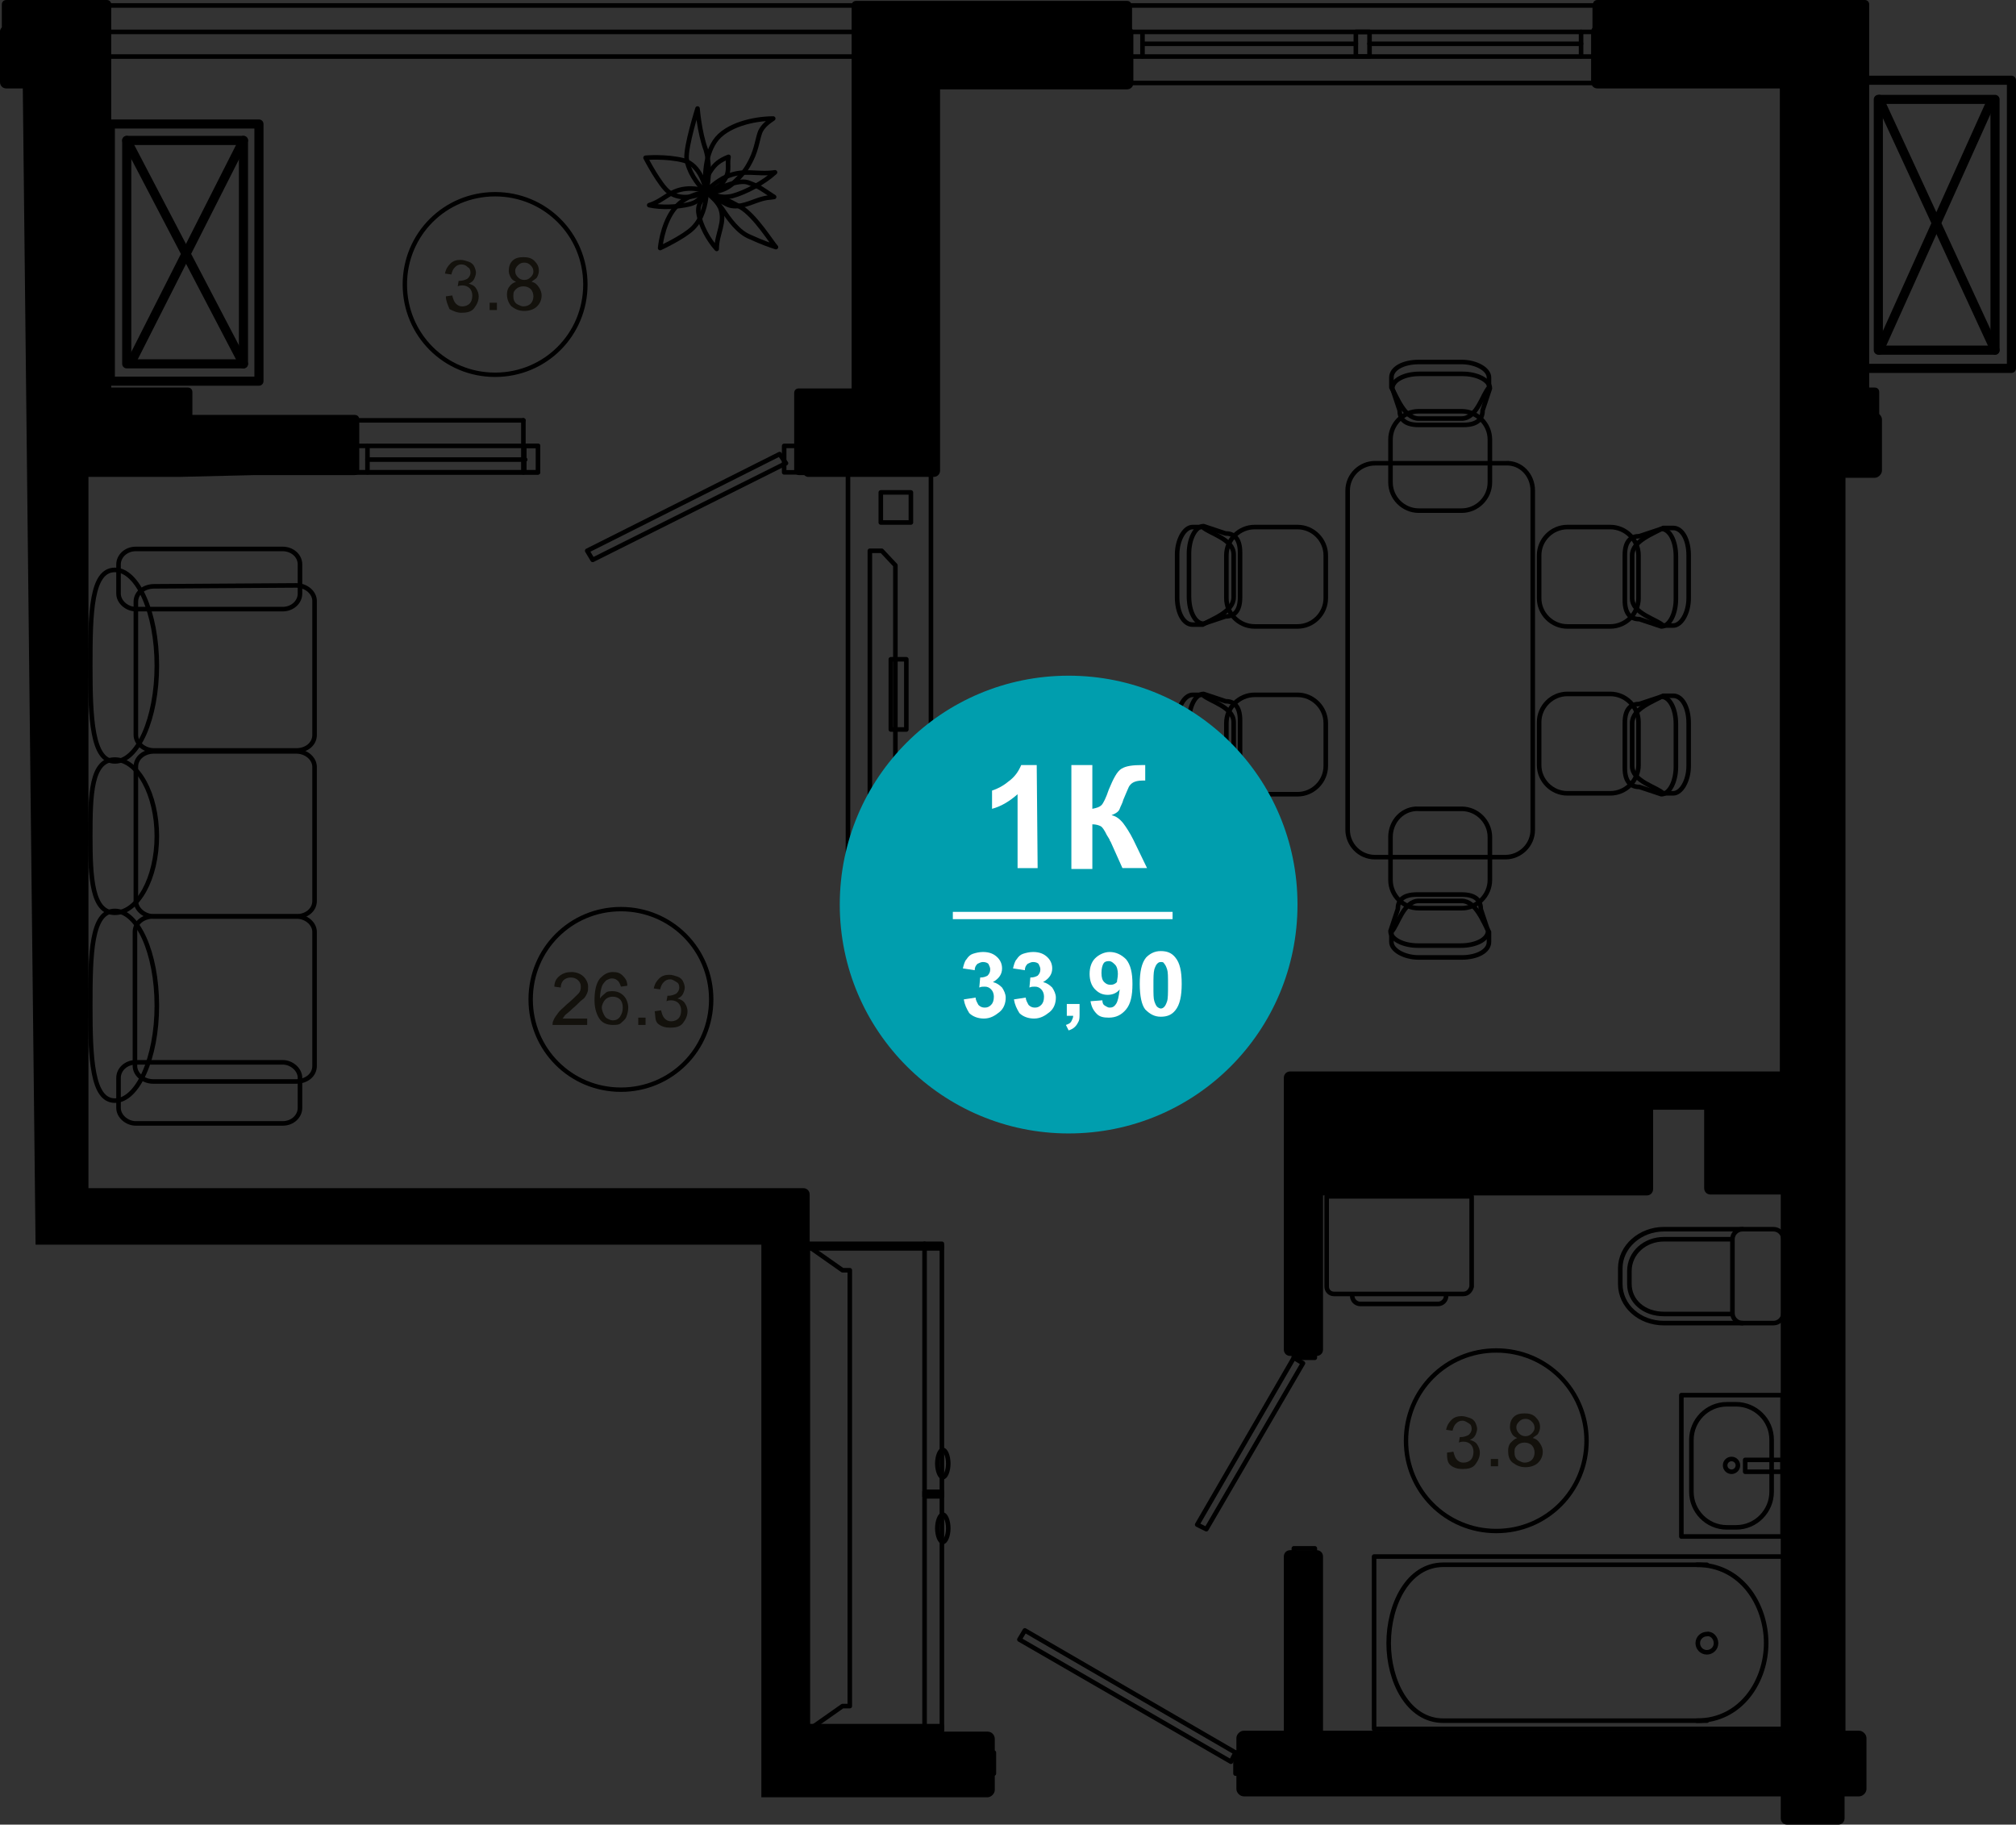 <?xml version="1.0" encoding="utf-8"?>
<!-- Generator: Adobe Illustrator 26.2.1, SVG Export Plug-In . SVG Version: 6.00 Build 0)  -->
<svg version="1.1" id="Слой_1" xmlns="http://www.w3.org/2000/svg" xmlns:xlink="http://www.w3.org/1999/xlink" x="0px" y="0px"
	 viewBox="0 0 221.1 200.1" style="enable-background:new 0 0 221.1 200.1;" xml:space="preserve">
<rect x="0" y="0" width="221.1" height="200.1" fill="#333333" stroke="none"/>
<style type="text/css">
	.st0{fill:none;stroke:#000000;stroke-width:0.5;stroke-linecap:round;stroke-linejoin:round;stroke-miterlimit:10;}
	.st1{fill:none;stroke:#000000;stroke-width:0.48;stroke-linecap:round;stroke-linejoin:round;stroke-miterlimit:10;}
	.st2{fill:#13110C;}
	.st3{fill:none;stroke:#000000;stroke-linecap:round;stroke-linejoin:round;stroke-miterlimit:10;}
	.st4{fill:#009EAE;}
	.st5{fill:#FFFFFF;}
	.st6{enable-background:new    ;}
</style>
<g>
	<g>
		<g>
			<path class="st0" d="M102.1,52v49.3H93V52H102.1z"/>
		</g>
		<g>
			<path class="st0" d="M99.9,95.3v3.3h-3.3v-3.3H99.9z"/>
		</g>
		<g>
			<path class="st0" d="M99.9,54v3.3h-3.3V54H99.9z"/>
		</g>
		<g>
			<path class="st0" d="M99.4,72.3V80h-1.7v-7.7H99.4z"/>
		</g>
		<path class="st0" d="M96.7,60.4h-1.3V92h1.4l1.4-1.8V62L96.7,60.4z"/>
	</g>
	<g>
		<path class="st0" d="M77.4,21c0.6,0.1,1.9,0.1,3-0.9s1.5-1.6,2-2.6c0.6-1.2,0.7-2.4,1-3.1c0.3-0.6,0.8-1,1.4-1.4
			c-2.1,0-5.2,0.7-6.4,2.5C77.2,17.3,77.3,19.7,77.4,21L77.4,21z"/>
		<path class="st0" d="M72.4,27.2c0,0,2.6-1.2,3.6-2.2s1.4-2.5,1.5-3.9c-0.5,0-2.5,0.3-3.7,2S72.4,27.2,72.4,27.2L72.4,27.2z"/>
		<path class="st0" d="M85.1,27.1c-0.6-0.2-1.5-0.5-2.8-1.1c-1.3-0.5-2.3-1.9-3.1-3.1c-0.9-1.2-1.3-1.4-1.7-1.8
			c1.9,0.7,2.1,0.7,3.7,1.6S84.7,26.7,85.1,27.1L85.1,27.1z"/>
		<path class="st0" d="M76.5,11.9c0,0-1.3,4.1-1.2,5.5c0.2,1.4,1.1,2.7,2.1,3.7c0.2-0.4,0.6-2.7,0-4.7
			C76.7,14.5,76.5,11.9,76.5,11.9L76.5,11.9z"/>
		<path class="st0" d="M77.4,21c-0.2-0.2-1.4-0.4-2.2-0.3c-1.8,0.2-2.4,1.3-4,1.8c1.3,0.3,3.2,0.2,4.4-0.1
			C76.8,22.1,76.8,21.5,77.4,21L77.4,21z"/>
		<path class="st0" d="M77.5,21.1c0.3,0,1.1,0.9,1.5,1.7c0.6,1.6-0.4,2.8-0.4,4.5c-0.9-1-1.8-2.6-2-4C76.5,22.2,77.1,21.9,77.5,21.1
			L77.5,21.1z"/>
		<path class="st0" d="M77.6,21.1c0.4,0.3,1.1,0.8,2.1,1.3s2.2,0,3.3-0.4c1.1-0.4,1.4-0.3,1.9-0.4c-1.4-0.9-1.5-1.1-2.9-1.6
			C80.7,19.6,78,21.1,77.6,21.1L77.6,21.1z"/>
		<path class="st0" d="M77.5,21.1c0-0.3,1.2-1.3,2.1-1.7c2-0.9,3.4-0.2,5.4-0.5c-1.2,1.1-3.2,2.2-4.7,2.6
			C78.8,21.8,78.5,21.3,77.5,21.1L77.5,21.1z"/>
		<path class="st0" d="M70.8,17.3c0,0,1.6,3.1,2.6,3.8s2.5,0.7,4-0.1c0-0.5-0.6-2.9-2.4-3.4C73.1,17.1,70.8,17.3,70.8,17.3
			L70.8,17.3z"/>
		<path class="st0" d="M77.5,21.1c0.2,0,1.3-0.5,1.7-1c1-1.3,0.5-1.8,0.7-2.9c-1,0.4-1.5,0.8-2,1.6C77.4,19.5,77.5,20.5,77.5,21.1
			L77.5,21.1z"/>
	</g>
	<g>
		<g>
			<path class="st0" d="M160.5,141.9h-14.2c-0.5,0-0.8-0.4-0.8-0.8v-9.9h15.9v9.9C161.3,141.5,161,141.9,160.5,141.9z"/>
		</g>
		<g>
			<path class="st0" d="M158.6,142.1c0,0.5-0.4,0.9-0.9,0.9h-8.5c-0.5,0-0.9-0.4-0.9-0.9"/>
		</g>
	</g>
	<g>
		<g>
			<polygon class="st0" points="103.3,136.7 103.3,136.7 103.3,189.7 103.3,189.7 101.4,189.7 88.7,189.7 92.4,187.1 93.2,187.1 
				93.2,139.3 92.4,139.3 88.7,136.7 101.4,136.7 			"/>
			<g>
				<rect x="88.6" y="136.6" class="st0" width="12.8" height="53.1"/>
			</g>
		</g>
		<rect x="101.4" y="189.3" class="st0" width="1.9" height="0.5"/>
		<rect x="101.4" y="163.6" class="st0" width="1.9" height="0.5"/>
		<rect x="101.4" y="136.4" class="st0" width="1.9" height="0.5"/>
		<rect x="88.6" y="189.3" class="st0" width="12.8" height="0.5"/>
		<rect x="88.6" y="136.4" class="st0" width="12.8" height="0.5"/>
		<path class="st0" d="M103.4,166.1c-0.3,0-0.6,0.7-0.6,1.5s0.3,1.5,0.6,1.5c0.3,0,0.6-0.7,0.6-1.5S103.7,166.1,103.4,166.1z"/>
		<path class="st0" d="M103.4,159c-0.3,0-0.6,0.7-0.6,1.5s0.3,1.5,0.6,1.5c0.3,0,0.6-0.7,0.6-1.5S103.7,159,103.4,159z"/>
	</g>
	<g>
		<g>
			<path class="st0" d="M32.5,64.2c1.1,0,2,0.8,2,1.7v14.7c0,1-0.9,1.7-2,1.7H16.9c-1.1,0-2-0.8-2-1.7V66c0-1,0.9-1.7,2-1.7
				L32.5,64.2z"/>
		</g>
		<g>
			<path class="st0" d="M32.5,82.4c1.1,0,2,0.8,2,1.7v14.7c0,1-0.9,1.7-2,1.7H16.9c-1.1,0-2-0.8-2-1.7V84.1c0-1,0.9-1.7,2-1.7
				L32.5,82.4z"/>
		</g>
		<g>
			<path class="st0" d="M32.5,100.5c1.1,0,2,0.8,2,1.7v14.7c0,1-0.9,1.7-2,1.7H16.8c-1.1,0-2-0.8-2-1.7v-14.7c0-1,0.9-1.7,2-1.7
				H32.5z"/>
		</g>
		<g>
			<path class="st0" d="M31,60.2c1,0,1.9,0.7,1.9,1.7v3.2c0,0.9-0.8,1.7-1.9,1.7H14.9c-1,0-1.9-0.8-1.9-1.7v-3.2
				c0-0.9,0.8-1.7,1.9-1.7H31z"/>
		</g>
		<g>
			<path class="st0" d="M31,116.5c1,0,1.9,0.8,1.9,1.7v3.3c0,0.9-0.8,1.7-1.9,1.7H14.9c-1,0-1.9-0.8-1.9-1.7v-3.3
				c0-0.9,0.8-1.7,1.9-1.7H31z"/>
		</g>
		<g>
			<path class="st0" d="M12.6,62.5c2.5,0,4.6,4.7,4.6,10.5s-2.1,10.5-4.6,10.5S9.9,78.8,9.9,73C9.9,67.2,10,62.5,12.6,62.5z"/>
		</g>
		<g>
			<path class="st0" d="M12.6,83.3c2.5,0,4.6,3.8,4.6,8.4s-2.1,8.4-4.6,8.4s-2.7-3.8-2.7-8.4C9.9,87.1,10,83.3,12.6,83.3z"/>
		</g>
		<g>
			<path class="st0" d="M12.6,99.9c2.5,0,4.6,4.6,4.6,10.4c0,5.7-2.1,10.4-4.6,10.4s-2.7-4.6-2.7-10.4C9.9,104.6,10,99.9,12.6,99.9z
				"/>
		</g>
	</g>
	<g>
		<g>
			<path class="st0" d="M195.6,189.6v-18.9h-44.9v18.9H195.6z"/>
		</g>
		<g>
			<path class="st0" d="M187.2,188.7h-28.9c-3.9,0-6-4.4-6-8.5c0-4.2,2.1-8.6,6-8.6h28.9"/>
		</g>
		<g>
			<path class="st0" d="M186.1,171.6c4.9,0,7.6,4.4,7.6,8.6c0,4.1-2.7,8.5-7.6,8.5"/>
		</g>
		<g>
			<path class="st0" d="M188.2,180.2c0,0.6-0.5,1-1,1c-0.6,0-1-0.5-1-1c0-0.6,0.5-1,1-1C187.7,179.1,188.2,179.6,188.2,180.2z"/>
		</g>
	</g>
	<g>
		<g>
			<path class="st0" d="M191.1,145.1h-8.6c-2.7,0-4.8-1.9-4.8-4.3v-1.7c0-2.4,2.2-4.3,4.8-4.3h8.6"/>
		</g>
		<g>
			<path class="st0" d="M190,144v-8.1c0-0.6,0.5-1.1,1.1-1.1h3.4c0.6,0,1.1,0.5,1.1,1.1v8.1c0,0.6-0.5,1.1-1.1,1.1h-3.4
				C190.5,145.1,190,144.6,190,144z"/>
		</g>
		<g>
			<path class="st0" d="M189.9,144.1h-7.4c-2.2,0-3.8-1.4-3.8-3.3v-1.4c0-2,1.7-3.5,3.8-3.5h7.4"/>
		</g>
	</g>
	<g>
		<rect x="184.4" y="153" class="st0" width="11.1" height="15.5"/>
		<path class="st0" d="M185.5,163.6v-5.7c0-2.1,1.7-3.9,3.9-3.9h1c2.1,0,3.9,1.7,3.9,3.9v5.7c0,2.1-1.7,3.9-3.9,3.9h-1
			C187.2,167.5,185.5,165.7,185.5,163.6z"/>
		<ellipse class="st0" cx="189.9" cy="160.7" rx="0.7" ry="0.7"/>
		<rect x="191.4" y="160.1" class="st0" width="4.1" height="1.3"/>
	</g>
	<g>
		<g>
			<path class="st0" d="M171.9,87h4.7c1.7,0,3.1-1.4,3.1-3.1v-4.7c0-1.7-1.4-3.1-3.1-3.1h-4.7c-1.7,0-3.1,1.4-3.1,3.1v4.7
				C168.8,85.6,170.2,87,171.9,87z"/>
			<path class="st0" d="M179,79.3c0-1.6,2.4-2.4,3.4-3h1.1c1,0,1.7,1.3,1.7,3V84c0,1.6-0.8,3-1.7,3h-1.1c-0.7-0.7-3.4-1.3-3.4-3
				V79.3z"/>
			<path class="st0" d="M178.2,79.3c0-1.6,0.7-2.1,1.6-2.1l2.4-0.8c0.9,0,1.6,1.3,1.6,3v4.7c0,1.6-0.7,3-1.6,3l-2.4-0.8
				c-0.9,0-1.6-0.5-1.6-2.1V79.3z"/>
		</g>
		<g>
			<path class="st0" d="M171.9,68.7h4.7c1.7,0,3.1-1.4,3.1-3.1v-4.7c0-1.7-1.4-3.1-3.1-3.1h-4.7c-1.7,0-3.1,1.4-3.1,3.1v4.7
				C168.8,67.3,170.2,68.7,171.9,68.7z"/>
			<path class="st0" d="M179,60.9c0-1.6,2.4-2.4,3.4-3h1.1c1,0,1.7,1.3,1.7,3v4.7c0,1.6-0.8,3-1.7,3h-1.1c-0.7-0.7-3.4-1.3-3.4-3
				V60.9z"/>
			<path class="st0" d="M178.2,60.9c0-1.6,0.7-2.1,1.6-2.1l2.4-0.8c0.9,0,1.6,1.3,1.6,3v4.7c0,1.6-0.7,3-1.6,3l-2.4-0.8
				c-0.9,0-1.6-0.5-1.6-2.1V60.9z"/>
		</g>
		<g>
			<path class="st0" d="M163.4,52.9v-4.7c0-1.7-1.4-3.1-3.1-3.1h-4.7c-1.7,0-3.1,1.4-3.1,3.1v4.7c0,1.7,1.4,3.1,3.1,3.1h4.7
				C162,56,163.4,54.6,163.4,52.9z"/>
			<path class="st0" d="M155.6,45.9c-1.6,0-2.4-2.4-3-3.4v-1.1c0-1,1.3-1.7,3-1.7h4.7c1.6,0,3,0.8,3,1.7v1.1c-0.7,0.7-1.3,3.4-3,3.4
				H155.6z"/>
			<path class="st0" d="M155.6,46.6c-1.6,0-2.1-0.7-2.1-1.6l-0.8-2.4c0-0.9,1.3-1.6,3-1.6h4.7c1.6,0,3,0.7,3,1.6l-0.8,2.4
				c0,0.9-0.5,1.6-2.1,1.6H155.6z"/>
		</g>
		<g>
			<path class="st0" d="M152.5,91.8v4.7c0,1.7,1.4,3.1,3.1,3.1h4.7c1.7,0,3.1-1.4,3.1-3.1v-4.7c0-1.7-1.4-3.1-3.1-3.1h-4.7
				C153.9,88.6,152.5,90,152.5,91.8z"/>
			<path class="st0" d="M160.3,98.8c1.6,0,2.4,2.4,3,3.4v1.1c0,1-1.3,1.7-3,1.7h-4.7c-1.6,0-3-0.8-3-1.7v-1.1c0.7-0.7,1.3-3.4,3-3.4
				L160.3,98.8z"/>
			<path class="st0" d="M160.3,98.1c1.6,0,2.1,0.7,2.1,1.6l0.8,2.4c0,0.9-1.3,1.6-3,1.6h-4.7c-1.6,0-3-0.7-3-1.6l0.8-2.4
				c0-0.9,0.5-1.6,2.1-1.6C155.4,98.1,160.3,98.1,160.3,98.1z"/>
		</g>
		<path class="st0" d="M168.1,53.8V91c0,1.7-1.4,3-3,3h-14.3c-1.7,0-3-1.4-3-3V53.8c0-1.7,1.4-3,3-3h14.3
			C166.8,50.7,168.1,52.1,168.1,53.8z"/>
		<g>
			<path class="st0" d="M142.3,57.8h-4.7c-1.7,0-3.1,1.4-3.1,3.1v4.7c0,1.7,1.4,3.1,3.1,3.1h4.7c1.7,0,3.1-1.4,3.1-3.1v-4.7
				C145.4,59.2,144,57.8,142.3,57.8z"/>
			<path class="st0" d="M135.3,65.5c0,1.6-2.4,2.4-3.4,3h-1.1c-1,0-1.7-1.3-1.7-3v-4.7c0-1.6,0.8-3,1.7-3h1.1c0.7,0.7,3.4,1.3,3.4,3
				V65.5z"/>
			<path class="st0" d="M136,65.5c0,1.6-0.7,2.1-1.6,2.1l-2.4,0.8c-0.9,0-1.6-1.3-1.6-3v-4.7c0-1.6,0.7-3,1.6-3l2.4,0.8
				c0.9,0,1.6,0.5,1.6,2.1V65.5z"/>
		</g>
		<g>
			<path class="st0" d="M142.3,76.2h-4.7c-1.7,0-3.1,1.4-3.1,3.1V84c0,1.7,1.4,3.1,3.1,3.1h4.7c1.7,0,3.1-1.4,3.1-3.1v-4.7
				C145.4,77.6,144,76.2,142.3,76.2z"/>
			<path class="st0" d="M135.3,83.9c0,1.6-2.4,2.4-3.4,3h-1.1c-1,0-1.7-1.3-1.7-3v-4.7c0-1.6,0.8-3,1.7-3h1.1c0.7,0.7,3.4,1.3,3.4,3
				V83.9z"/>
			<path class="st0" d="M136,83.9c0,1.6-0.7,2.1-1.6,2.1l-2.4,0.8c-0.9,0-1.6-1.3-1.6-3v-4.7c0-1.6,0.7-3,1.6-3l2.4,0.8
				c0.9,0,1.6,0.5,1.6,2.1V83.9z"/>
		</g>
	</g>
</g>
<path d="M3.9,136.5h79.6v60.6h24.8c0.4,0,0.8-0.4,0.8-0.8v-5.6c0-0.4-0.3-0.8-0.8-0.8H88.8V131c0-0.4-0.3-0.7-0.7-0.7H9.7v-78h9.9
	c0.2,0,4.1-0.1,8.4-0.2h10.9c0.3,0,0.5-0.2,0.5-0.5V46c0-0.3-0.2-0.5-0.5-0.5H21.1V43c0-0.3-0.2-0.5-0.5-0.5h-8.4v-42
	C12.2,0.2,12,0,11.7,0h-11C0.4,0,0.2,0.2,0.2,0.5V3C0.1,3.1,0,3.3,0,3.4V9c0,0.4,0.3,0.7,0.7,0.7h1.8L3.9,136.5z M20.1,45.4
	L20.1,45.4v-1.9l0,0V45.4z"/>
<path d="M206.1,43c0-0.3-0.2-0.5-0.5-0.5H205v-42c0-0.3-0.2-0.5-0.5-0.5h-29.3c-0.3,0-0.5,0.2-0.5,0.5V3c-0.1,0.1-0.2,0.3-0.2,0.4V9
	c0,0.4,0.3,0.7,0.7,0.7h20v107.8h-53.7c-0.4,0-0.7,0.3-0.7,0.7V148c0,0.4,0.3,0.7,0.7,0.7h2.9c0.4,0,0.7-0.3,0.7-0.7v-16.9h35.5
	c0.4,0,0.7-0.3,0.7-0.7v-8.7h5.6c0,0,0,0,0,0.1v8.5c0,0.4,0.3,0.7,0.7,0.7h7.7v58.8h-50.2v-19.1c0-0.4-0.3-0.7-0.7-0.7h-2.9
	c-0.4,0-0.7,0.3-0.7,0.7v19.1h-4.4c-0.4,0-0.8,0.4-0.8,0.8v5.6c0,0.4,0.4,0.8,0.8,0.8h58.9v2.4c0,0.4,0.3,0.7,0.7,0.7h5.6
	c0.4,0,0.7-0.3,0.7-0.7V197h1.6c0.4,0,0.8-0.4,0.8-0.8v-5.6c0-0.4-0.4-0.8-0.8-0.8h-1.5V52.4h3.2c0.4,0,0.8-0.4,0.8-0.8V46
	c0-0.2-0.1-0.4-0.3-0.6L206.1,43L206.1,43z"/>
<path d="M87.6,52.1h0.6c0.1,0.1,0.3,0.2,0.4,0.2h13.8c0.4,0,0.7-0.3,0.7-0.7V9.8h20.5c0.4,0,0.7-0.3,0.7-0.7V3.5
	c0-0.2-0.1-0.3-0.2-0.4V0.6c0-0.3-0.2-0.5-0.5-0.5H93.9c-0.3,0-0.5,0.2-0.5,0.5v42h-5.8c-0.3,0-0.5,0.2-0.5,0.5V46v5.6
	C87.1,51.8,87.3,52.1,87.6,52.1z M88.1,45.4L88.1,45.4V44l0,0V45.4z M88.1,43.5v0.3l0,0V43.5L88.1,43.5z"/>
<line class="st0" x1="93.9" y1="3.5" x2="11.7" y2="3.5"/>
<line class="st0" x1="93.9" y1="6.2" x2="11.7" y2="6.2"/>
<line class="st0" x1="93.9" y1="0.6" x2="11.7" y2="0.6"/>
<polyline class="st0" points="87.4,48.9 86,48.9 86,51.8 87.4,51.8 87.4,48.9 "/>
<polyline class="st0" points="40.3,48.9 38.8,48.9 38.8,51.8 40.3,51.8 40.3,48.9 "/>
<polyline class="st0" points="59,48.9 57.5,48.9 57.5,51.8 59,51.8 59,48.9 "/>
<line class="st0" x1="40.3" y1="48.9" x2="59" y2="48.9"/>
<line class="st0" x1="57.6" y1="50.4" x2="40.3" y2="50.4"/>
<line class="st0" x1="40.3" y1="51.8" x2="59" y2="51.8"/>
<polyline class="st0" points="173.4,3.5 125.3,3.5 123.9,3.5 123.9,6.2 125.3,6.2 125.3,3.5 "/>
<line class="st0" x1="173.4" y1="4.8" x2="150.2" y2="4.8"/>
<line class="st0" x1="148.7" y1="4.8" x2="125.3" y2="4.8"/>
<line class="st0" x1="173.4" y1="6.2" x2="125.3" y2="6.2"/>
<polyline class="st0" points="173.4,3.5 174.9,3.5 174.9,6.2 173.4,6.2 173.4,3.5 "/>
<polyline class="st0" points="150.2,3.5 148.7,3.5 148.7,6.2 150.2,6.2 150.2,3.5 "/>
<polyline class="st0" points="141.9,147.9 141.9,148.9 144.2,148.9 144.2,147.9 141.9,147.9 "/>
<polyline class="st0" points="144.2,170.6 144.2,169.8 141.9,169.8 141.9,170.6 144.2,170.6 "/>
<polyline class="st0" points="132.3,167.7 142.9,149.5 141.9,148.9 131.3,167.2 132.3,167.7 "/>
<polyline class="st0" points="111.8,179.8 135,193.2 135.5,192.2 112.4,178.8 111.8,179.8 "/>
<polyline class="st0" points="108.2,194.5 109,194.5 109,192.2 108.2,192.2 108.2,194.5 "/>
<polyline class="st0" points="136.5,192.2 135.5,192.2 135.5,194.5 136.5,194.5 136.5,192.2 "/>
<polyline class="st0" points="57.4,46.1 39,46.1 39,51.8 "/>
<line class="st0" x1="39" y1="51.8" x2="57.4" y2="51.8"/>
<line class="st0" x1="57.4" y1="46.1" x2="57.4" y2="51.8"/>
<polyline class="st0" points="123.9,9.1 123.9,0.6 174.9,0.6 174.9,9.1 123.9,9.1 "/>
<polyline class="st0" points="64.4,60.4 85.5,49.8 86.2,50.8 65,61.4 64.4,60.4 "/>
<path class="st1" d="M54.3,21.3c-5.5,0-9.9,4.4-9.9,9.9s4.4,9.9,9.9,9.9s9.9-4.4,9.9-9.9S59.8,21.3,54.3,21.3"/>
<g>
	<path class="st2" d="M48.9,32.5l0.7-0.1c0.1,0.4,0.2,0.7,0.4,0.9s0.4,0.3,0.7,0.3c0.3,0,0.6-0.1,0.8-0.3c0.2-0.2,0.3-0.5,0.3-0.9
		c0-0.3-0.1-0.6-0.3-0.8c-0.2-0.2-0.5-0.3-0.8-0.3c-0.1,0-0.3,0-0.5,0.1l0.1-0.6h0.1c0.3,0,0.6-0.1,0.8-0.2s0.4-0.4,0.4-0.7
		s-0.1-0.5-0.3-0.6c-0.2-0.2-0.4-0.3-0.7-0.3c-0.3,0-0.5,0.1-0.7,0.3s-0.3,0.4-0.4,0.8L48.8,30c0.1-0.5,0.3-0.8,0.6-1.1
		c0.3-0.3,0.7-0.4,1.1-0.4c0.3,0,0.6,0.1,0.9,0.2c0.3,0.1,0.5,0.3,0.6,0.5s0.2,0.5,0.2,0.7s-0.1,0.5-0.2,0.7s-0.3,0.4-0.6,0.5
		c0.3,0.1,0.6,0.2,0.8,0.5s0.3,0.6,0.3,0.9c0,0.5-0.2,0.9-0.5,1.3s-0.8,0.5-1.4,0.5c-0.5,0-0.9-0.2-1.3-0.4
		C49.1,33.4,48.9,33,48.9,32.5z"/>
	<path class="st2" d="M53.7,34v-0.8h0.8V34H53.7z"/>
	<path class="st2" d="M56.6,30.9c-0.3-0.1-0.5-0.3-0.6-0.5s-0.2-0.4-0.2-0.7c0-0.4,0.1-0.8,0.4-1.1s0.7-0.4,1.2-0.4s0.9,0.1,1.2,0.4
		c0.3,0.3,0.5,0.6,0.5,1.1c0,0.3-0.1,0.5-0.2,0.7s-0.4,0.3-0.6,0.5c0.4,0.1,0.6,0.3,0.8,0.6c0.2,0.3,0.3,0.6,0.3,0.9
		c0,0.5-0.2,0.9-0.5,1.2s-0.8,0.5-1.4,0.5s-1-0.2-1.4-0.5c-0.3-0.3-0.5-0.8-0.5-1.3c0-0.4,0.1-0.7,0.3-0.9
		C56,31.2,56.3,31,56.6,30.9z M56.3,32.4c0,0.2,0,0.4,0.1,0.6s0.2,0.3,0.4,0.4c0.2,0.1,0.4,0.2,0.6,0.2c0.3,0,0.6-0.1,0.8-0.3
		c0.2-0.2,0.3-0.5,0.3-0.8s-0.1-0.6-0.3-0.8c-0.2-0.2-0.5-0.3-0.8-0.3s-0.6,0.1-0.8,0.3S56.3,32,56.3,32.4z M56.5,29.7
		c0,0.3,0.1,0.5,0.3,0.7s0.4,0.3,0.7,0.3c0.3,0,0.5-0.1,0.7-0.3s0.3-0.4,0.3-0.6c0-0.3-0.1-0.5-0.3-0.7s-0.4-0.3-0.7-0.3
		c-0.3,0-0.5,0.1-0.7,0.3S56.5,29.5,56.5,29.7z"/>
</g>
<path class="st1" d="M68.1,99.7c-5.5,0-9.9,4.4-9.9,9.9s4.4,9.9,9.9,9.9s9.9-4.4,9.9-9.9C78,104.1,73.6,99.7,68.1,99.7"/>
<g>
	<path class="st2" d="M64.4,111.7v0.7h-3.8c0-0.2,0-0.3,0.1-0.5c0.1-0.3,0.3-0.5,0.5-0.8s0.5-0.5,0.9-0.9c0.6-0.5,1-0.9,1.3-1.2
		s0.3-0.6,0.3-0.8c0-0.3-0.1-0.5-0.3-0.7s-0.5-0.3-0.8-0.3s-0.6,0.1-0.8,0.3s-0.3,0.5-0.3,0.8l-0.7-0.1c0-0.5,0.2-0.9,0.6-1.2
		s0.8-0.4,1.3-0.4s1,0.2,1.3,0.5s0.5,0.7,0.5,1.1c0,0.2,0,0.5-0.1,0.7s-0.2,0.5-0.5,0.7s-0.6,0.6-1.1,1c-0.4,0.4-0.7,0.6-0.8,0.7
		s-0.2,0.3-0.3,0.4H64.4z"/>
	<path class="st2" d="M68.8,108.1l-0.7,0.1c-0.1-0.3-0.2-0.5-0.3-0.6c-0.2-0.2-0.4-0.3-0.7-0.3c-0.2,0-0.4,0.1-0.6,0.2
		c-0.2,0.2-0.4,0.4-0.5,0.7s-0.2,0.8-0.2,1.3c0.2-0.3,0.4-0.4,0.6-0.6s0.5-0.2,0.8-0.2c0.5,0,0.9,0.2,1.2,0.5s0.5,0.8,0.5,1.3
		c0,0.4-0.1,0.7-0.2,1s-0.4,0.5-0.6,0.7s-0.6,0.2-0.9,0.2c-0.6,0-1.1-0.2-1.4-0.6s-0.6-1.1-0.6-2.1c0-1.1,0.2-1.9,0.6-2.4
		c0.4-0.4,0.8-0.7,1.4-0.7c0.5,0,0.8,0.1,1.1,0.4S68.8,107.6,68.8,108.1z M66,110.5c0,0.2,0.1,0.5,0.2,0.7s0.2,0.4,0.4,0.5
		s0.4,0.2,0.6,0.2c0.3,0,0.6-0.1,0.8-0.4s0.3-0.6,0.3-1s-0.1-0.7-0.3-0.9s-0.5-0.3-0.8-0.3s-0.6,0.1-0.8,0.3S66,110.2,66,110.5z"/>
	<path class="st2" d="M70,112.4v-0.8h0.8v0.8H70z"/>
	<path class="st2" d="M71.8,110.9l0.7-0.1c0.1,0.4,0.2,0.7,0.4,0.9s0.4,0.3,0.7,0.3c0.3,0,0.6-0.1,0.8-0.3s0.3-0.5,0.3-0.9
		c0-0.3-0.1-0.6-0.3-0.8s-0.5-0.3-0.8-0.3c-0.1,0-0.3,0-0.5,0.1l0.1-0.6h0.1c0.3,0,0.6-0.1,0.8-0.2s0.4-0.4,0.4-0.7
		s-0.1-0.5-0.3-0.6s-0.4-0.3-0.7-0.3c-0.3,0-0.5,0.1-0.7,0.3s-0.3,0.4-0.4,0.8l-0.7-0.1c0.1-0.5,0.3-0.8,0.6-1.1s0.7-0.4,1.1-0.4
		c0.3,0,0.6,0.1,0.9,0.2s0.5,0.3,0.6,0.5s0.2,0.5,0.2,0.7s-0.1,0.5-0.2,0.7s-0.3,0.4-0.6,0.5c0.3,0.1,0.6,0.2,0.8,0.5
		s0.3,0.6,0.3,0.9c0,0.5-0.2,0.9-0.5,1.3s-0.8,0.5-1.4,0.5c-0.5,0-0.9-0.1-1.3-0.4S71.9,111.4,71.8,110.9z"/>
</g>
<path class="st1" d="M164.1,148.1c-5.5,0-9.9,4.4-9.9,9.9s4.4,9.9,9.9,9.9s9.9-4.4,9.9-9.9C174,152.5,169.6,148.1,164.1,148.1"/>
<g>
	<path class="st2" d="M158.7,159.3l0.7-0.1c0.1,0.4,0.2,0.7,0.4,0.9s0.4,0.3,0.7,0.3c0.3,0,0.6-0.1,0.8-0.3s0.3-0.5,0.3-0.9
		c0-0.3-0.1-0.6-0.3-0.8s-0.5-0.3-0.8-0.3c-0.1,0-0.3,0-0.5,0.1l0.1-0.6h0.1c0.3,0,0.6-0.1,0.8-0.2s0.4-0.4,0.4-0.7
		s-0.1-0.5-0.3-0.6s-0.4-0.3-0.7-0.3c-0.3,0-0.5,0.1-0.7,0.3s-0.3,0.4-0.4,0.8l-0.7-0.1c0.1-0.5,0.3-0.8,0.6-1.1s0.7-0.4,1.1-0.4
		c0.3,0,0.6,0.1,0.9,0.2s0.5,0.3,0.6,0.5s0.2,0.5,0.2,0.7s-0.1,0.5-0.2,0.7s-0.3,0.4-0.6,0.5c0.3,0.1,0.6,0.2,0.8,0.5
		s0.3,0.6,0.3,0.9c0,0.5-0.2,0.9-0.5,1.3s-0.8,0.5-1.4,0.5c-0.5,0-0.9-0.1-1.3-0.4S158.7,159.8,158.7,159.3z"/>
	<path class="st2" d="M163.5,160.8V160h0.8v0.8H163.5z"/>
	<path class="st2" d="M166.4,157.7c-0.3-0.1-0.5-0.3-0.6-0.5s-0.2-0.4-0.2-0.7c0-0.4,0.1-0.8,0.4-1.1s0.7-0.4,1.2-0.4
		s0.9,0.1,1.2,0.4s0.5,0.6,0.5,1.1c0,0.3-0.1,0.5-0.2,0.7s-0.4,0.3-0.6,0.5c0.4,0.1,0.6,0.3,0.8,0.6s0.3,0.6,0.3,0.9
		c0,0.5-0.2,0.9-0.5,1.2s-0.8,0.5-1.4,0.5s-1-0.2-1.4-0.5s-0.5-0.8-0.5-1.3c0-0.4,0.1-0.7,0.3-0.9S166.1,157.8,166.4,157.7z
		 M166.1,159.2c0,0.2,0,0.4,0.1,0.6s0.2,0.3,0.4,0.4s0.4,0.2,0.6,0.2c0.3,0,0.6-0.1,0.8-0.3s0.3-0.5,0.3-0.8s-0.1-0.6-0.3-0.8
		s-0.5-0.3-0.8-0.3s-0.6,0.1-0.8,0.3S166.1,158.8,166.1,159.2z M166.3,156.5c0,0.3,0.1,0.5,0.3,0.7s0.4,0.3,0.7,0.3
		c0.3,0,0.5-0.1,0.7-0.3s0.3-0.4,0.3-0.6c0-0.3-0.1-0.5-0.3-0.7s-0.4-0.3-0.7-0.3c-0.3,0-0.5,0.1-0.7,0.3S166.3,156.3,166.3,156.5z"
		/>
</g>
<g>
	<rect x="204.3" y="8.8" class="st3" width="16.3" height="31.6"/>
	<rect x="206" y="10.9" class="st3" width="12.8" height="27.5"/>
	<line class="st3" x1="218.8" y1="38.4" x2="206.1" y2="10.9"/>
	<line class="st3" x1="206.1" y1="38.4" x2="218.3" y2="11.3"/>
</g>
<g>
	<rect x="12.1" y="13.6" class="st3" width="16.3" height="28.2"/>
	<rect x="13.9" y="15.4" class="st3" width="12.8" height="24.5"/>
	<line class="st3" x1="13.9" y1="15.4" x2="26.7" y2="39.9"/>
	<line class="st3" x1="26.7" y1="15.4" x2="14.5" y2="39.5"/>
</g>
<g>
	<path class="st4" d="M117.2,124.3c13.9,0,25.1-11.2,25.1-25.1s-11.2-25.1-25.1-25.1S92.1,85.3,92.1,99.2S103.4,124.3,117.2,124.3z"
		/>
	<path class="st5" d="M104.5,100h24.1v0.8h-24.1V100z"/>
	<g class="st6">
		<path class="st5" d="M113.8,95.2h-2.2v-8.1c-0.8,0.7-1.7,1.3-2.8,1.6v-2c0.6-0.2,1.2-0.5,1.8-1c0.7-0.5,1.1-1.1,1.4-1.8h1.7
			L113.8,95.2L113.8,95.2z"/>
		<path class="st5" d="M117.5,83.9h2.3v4.8c0.5-0.1,0.8-0.2,1-0.4c0.2-0.2,0.5-0.8,0.8-1.7c0.5-1.2,0.9-2,1.4-2.3s1.2-0.4,2.3-0.4
			c0.1,0,0.2,0,0.3,0v1.7h-0.3c-0.5,0-0.8,0.1-1,0.2s-0.4,0.3-0.5,0.5s-0.3,0.7-0.6,1.4c-0.1,0.4-0.3,0.7-0.4,1s-0.4,0.5-0.9,0.7
			c0.5,0.1,0.9,0.4,1.3,0.9c0.3,0.4,0.7,1,1.1,1.8l1.5,3.1h-2.7l-1.3-2.9c0,0-0.1-0.1-0.1-0.2c0,0-0.1-0.2-0.3-0.5
			c-0.3-0.6-0.5-0.9-0.7-1s-0.5-0.2-0.9-0.2v4.9h-2.3L117.5,83.9L117.5,83.9z"/>
	</g>
	<g id="MTEXT_00000047759338660667164780000001524865907974400686_">
		<g>
			<g class="st6">
				<path class="st5" d="M105.7,109.6l1.3-0.2c0,0.3,0.2,0.6,0.3,0.8c0.2,0.2,0.4,0.3,0.7,0.3c0.3,0,0.5-0.1,0.7-0.3
					s0.3-0.5,0.3-0.9c0-0.3-0.1-0.6-0.3-0.8c-0.2-0.2-0.4-0.3-0.7-0.3c-0.2,0-0.4,0-0.6,0.1l0.1-1.1c0.4,0,0.6-0.1,0.8-0.2
					c0.2-0.2,0.3-0.4,0.3-0.7c0-0.2-0.1-0.4-0.2-0.6c-0.1-0.1-0.3-0.2-0.6-0.2c-0.2,0-0.4,0.1-0.6,0.2c-0.2,0.2-0.3,0.4-0.3,0.7
					l-1.3-0.2c0.1-0.4,0.2-0.8,0.4-1c0.2-0.3,0.4-0.5,0.7-0.6c0.3-0.1,0.7-0.2,1.1-0.2c0.7,0,1.2,0.2,1.6,0.6
					c0.3,0.3,0.5,0.7,0.5,1.2c0,0.6-0.3,1.1-1,1.5c0.4,0.1,0.7,0.3,1,0.6c0.2,0.3,0.4,0.7,0.4,1.1c0,0.6-0.2,1.2-0.7,1.6
					s-1,0.7-1.7,0.7c-0.6,0-1.2-0.2-1.6-0.6C106,110.6,105.8,110.2,105.7,109.6z"/>
				<path class="st5" d="M111.2,109.6l1.3-0.2c0,0.3,0.2,0.6,0.3,0.8c0.2,0.2,0.4,0.3,0.7,0.3c0.3,0,0.5-0.1,0.7-0.3
					s0.3-0.5,0.3-0.9c0-0.3-0.1-0.6-0.3-0.8c-0.2-0.2-0.4-0.3-0.7-0.3c-0.2,0-0.4,0-0.6,0.1l0.1-1.1c0.4,0,0.6-0.1,0.8-0.2
					c0.2-0.2,0.3-0.4,0.3-0.7c0-0.2-0.1-0.4-0.2-0.6c-0.1-0.1-0.3-0.2-0.6-0.2c-0.2,0-0.4,0.1-0.6,0.2c-0.2,0.2-0.3,0.4-0.3,0.7
					l-1.3-0.2c0.1-0.4,0.2-0.8,0.4-1c0.2-0.3,0.4-0.5,0.7-0.6c0.3-0.1,0.7-0.2,1.1-0.2c0.7,0,1.2,0.2,1.6,0.6
					c0.3,0.3,0.5,0.7,0.5,1.2c0,0.6-0.3,1.1-1,1.5c0.4,0.1,0.7,0.3,1,0.6c0.2,0.3,0.4,0.7,0.4,1.1c0,0.6-0.2,1.2-0.7,1.6
					s-1,0.7-1.7,0.7c-0.6,0-1.2-0.2-1.6-0.6C111.5,110.6,111.3,110.2,111.2,109.6z"/>
				<path class="st5" d="M117,110.1h1.4v1c0,0.4,0,0.7-0.1,0.9s-0.2,0.4-0.4,0.6c-0.2,0.2-0.4,0.3-0.7,0.4l-0.3-0.6
					c0.3-0.1,0.5-0.2,0.6-0.4s0.2-0.4,0.2-0.6H117V110.1z"/>
				<path class="st5" d="M119.6,109.8l1.3-0.1c0,0.3,0.1,0.5,0.3,0.6s0.3,0.2,0.5,0.2c0.3,0,0.5-0.1,0.7-0.4
					c0.2-0.3,0.3-0.8,0.4-1.6c-0.3,0.4-0.8,0.6-1.3,0.6c-0.6,0-1-0.2-1.4-0.6s-0.6-1-0.6-1.7s0.2-1.3,0.6-1.7s1-0.7,1.6-0.7
					c0.7,0,1.3,0.3,1.8,0.8c0.5,0.6,0.7,1.5,0.7,2.7c0,1.3-0.2,2.2-0.7,2.8s-1.1,0.9-1.9,0.9c-0.6,0-1-0.1-1.3-0.4
					C119.9,110.8,119.7,110.4,119.6,109.8z M122.6,106.8c0-0.4-0.1-0.8-0.3-1c-0.2-0.2-0.4-0.4-0.7-0.4c-0.3,0-0.5,0.1-0.6,0.3
					s-0.2,0.5-0.2,1s0.1,0.8,0.3,1c0.2,0.2,0.4,0.3,0.7,0.3c0.3,0,0.5-0.1,0.7-0.3C122.5,107.5,122.6,107.2,122.6,106.8z"/>
				<path class="st5" d="M127.3,104.3c0.7,0,1.2,0.2,1.6,0.7c0.5,0.6,0.7,1.5,0.7,2.9c0,1.3-0.2,2.3-0.7,2.9
					c-0.4,0.5-0.9,0.7-1.6,0.7s-1.2-0.3-1.7-0.8c-0.4-0.5-0.6-1.5-0.6-2.8s0.2-2.3,0.7-2.9C126.1,104.6,126.6,104.3,127.3,104.3z
					 M127.3,105.5c-0.2,0-0.3,0.1-0.4,0.2c-0.1,0.1-0.2,0.3-0.3,0.6c-0.1,0.4-0.1,0.9-0.1,1.8s0,1.4,0.1,1.7s0.2,0.5,0.3,0.6
					c0.1,0.1,0.3,0.2,0.4,0.2c0.2,0,0.3-0.1,0.4-0.2c0.1-0.1,0.2-0.3,0.3-0.6c0.1-0.3,0.1-0.9,0.1-1.8s0-1.4-0.1-1.7
					c-0.1-0.3-0.2-0.5-0.3-0.6C127.6,105.5,127.5,105.5,127.3,105.5z"/>
			</g>
		</g>
	</g>
</g>
</svg>
